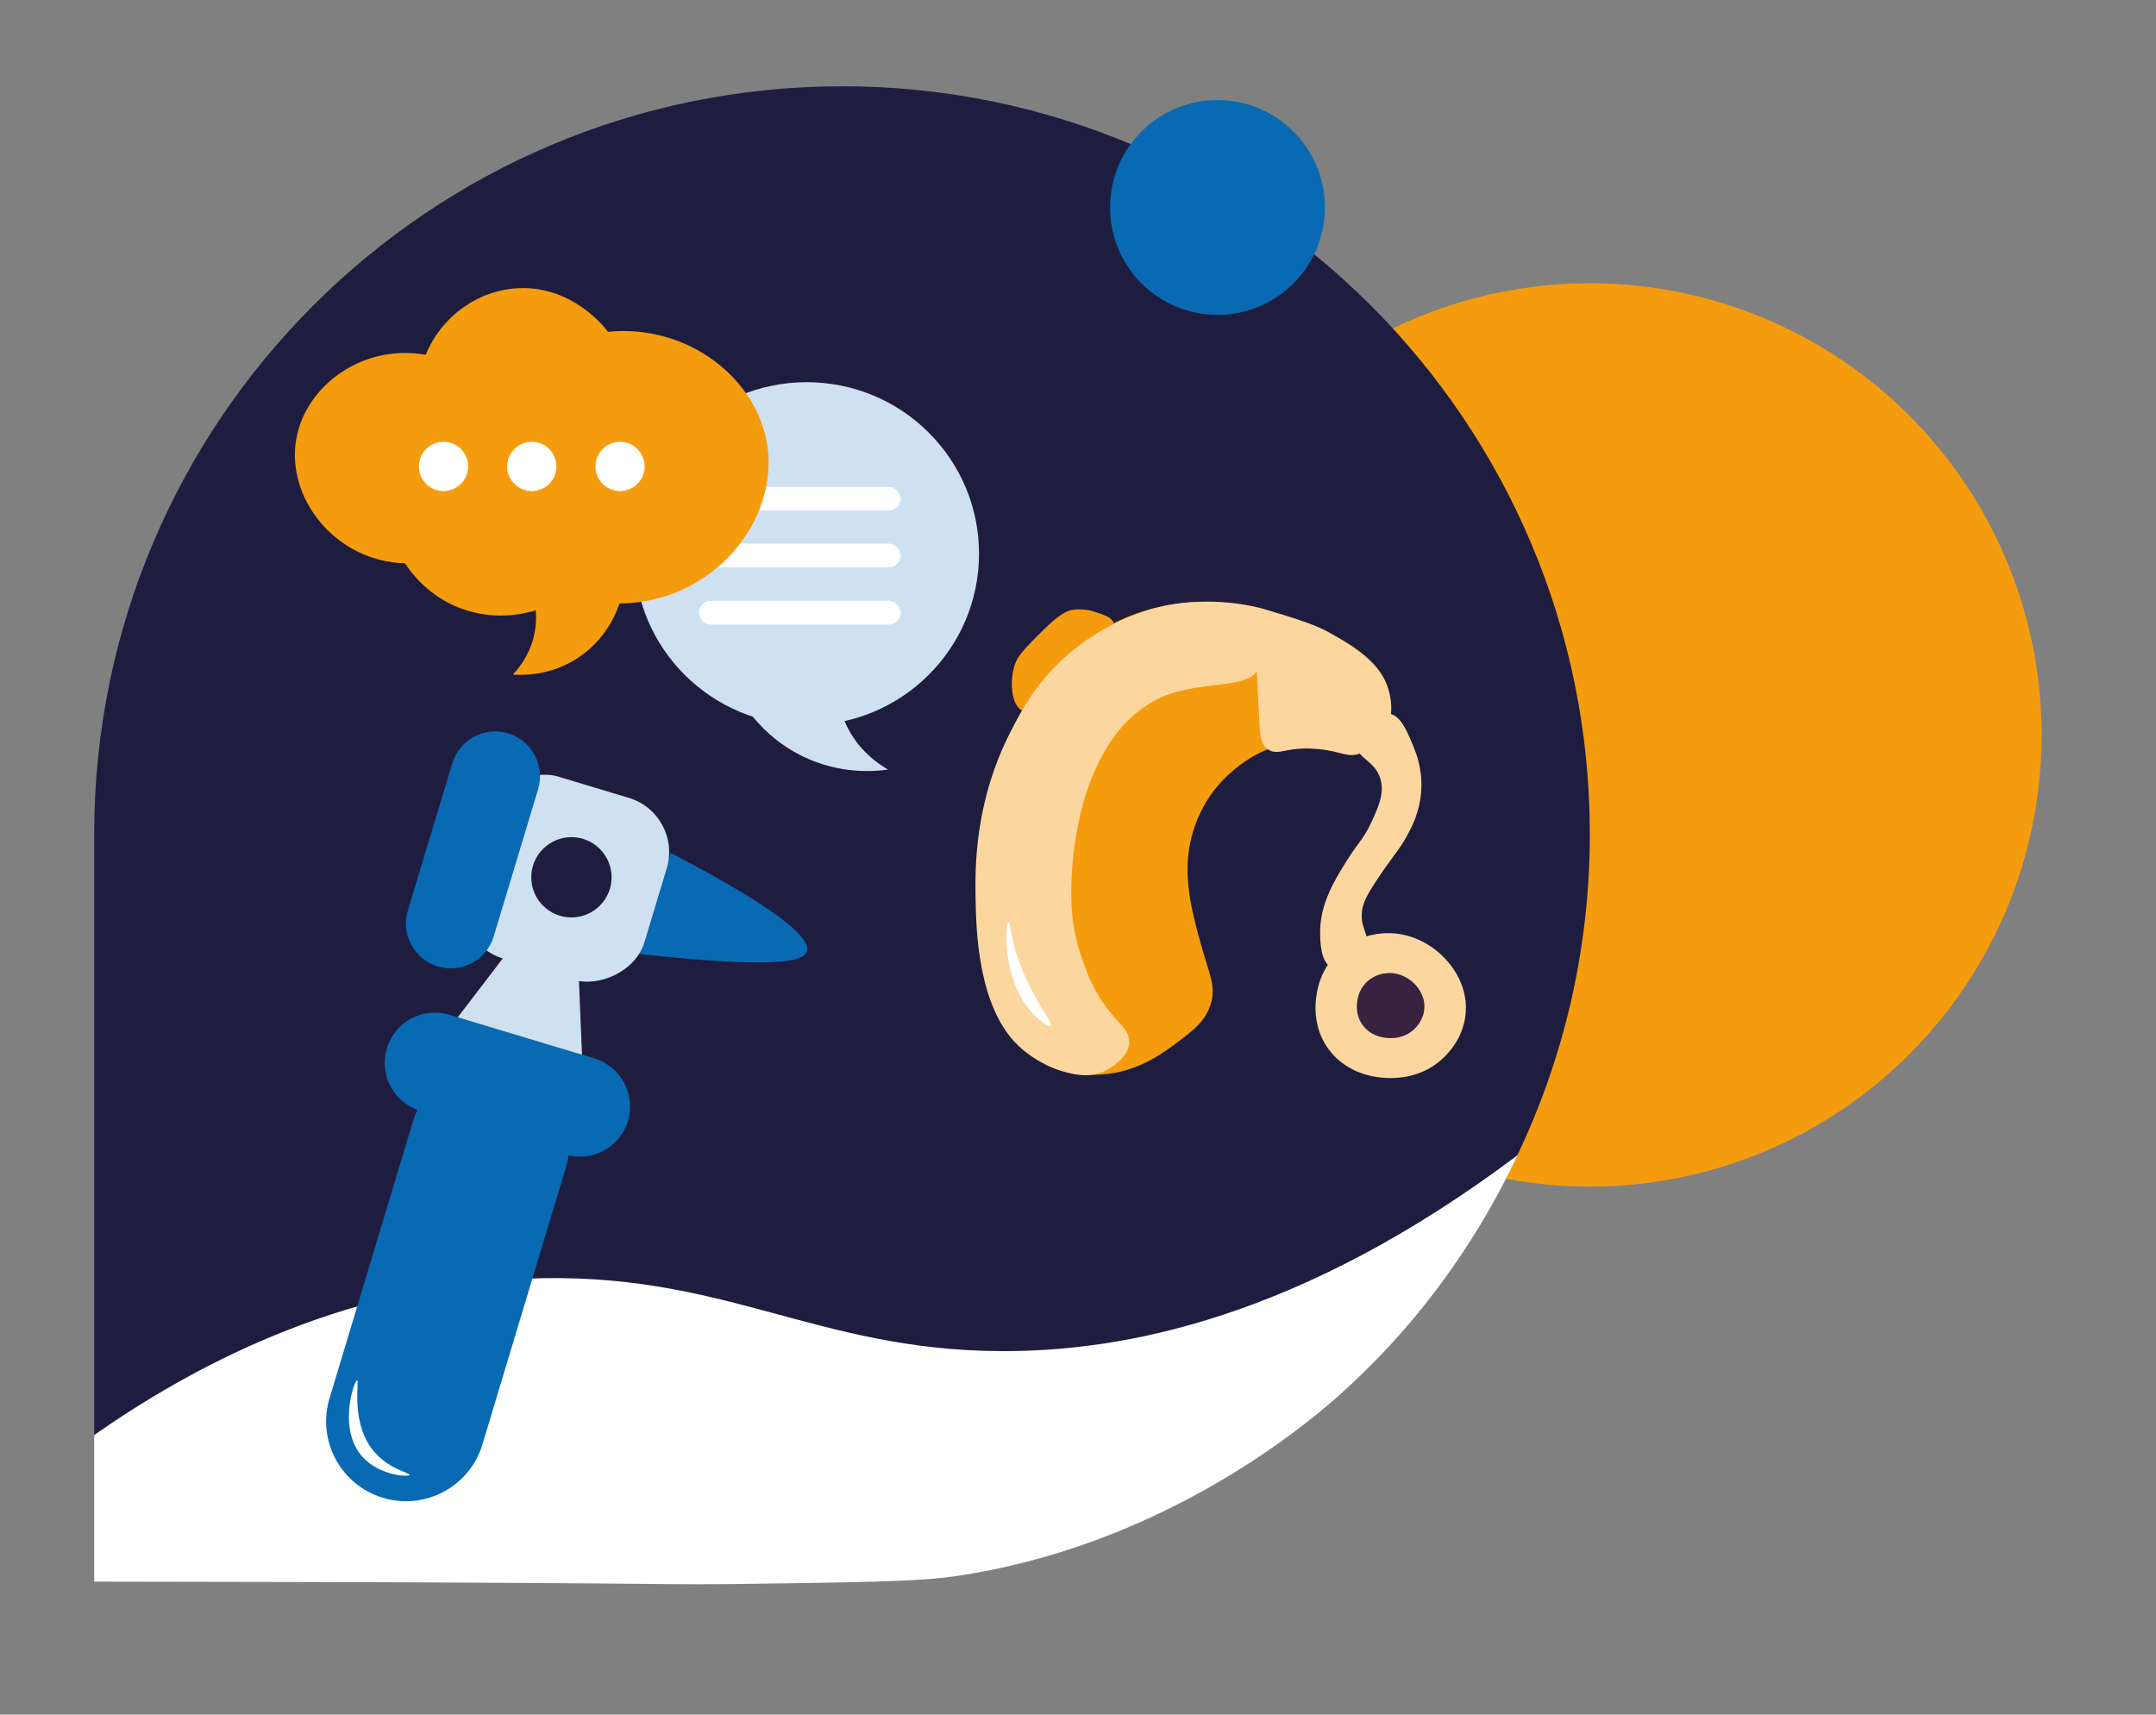 <svg xmlns="http://www.w3.org/2000/svg" id="Ebene_1" viewBox="0 0 365.08 290.39"><rect x="0" y="0" width="365.08" height="290.39" fill="#808080" stroke="none"/><defs><style>      .st0 {        fill: #fff;      }      .st1 {        fill: #086ab3;      }      .st2 {        fill: #fbd79f;      }      .st3 {        fill: #cfe1f0;      }      .st4 {        fill: #392140;      }      .st5 {        fill: #1f1d3f;      }      .st6 {        fill: #f59c0e;      }    </style></defs><circle class="st6" cx="269.21" cy="124.47" r="76.5"></circle><path class="st5" d="M142.58,14.61h0c69.89,0,126.63,56.74,126.63,126.63h0c0,19.46-4.4,37.9-12.26,54.39-20.36,42.7-63.94,69.11-114.37,69.11l-123.19,1.12-3.44-22.96v-101.65c0-69.89,56.74-126.63,126.63-126.63Z"></path><path class="st0" d="M15.95,243.04c15.95-11.14,41.2-25.1,73.03-26.47,33.49-1.44,48.79,12.16,80.68,12.26,20.43.06,50.4-5.42,87.32-33.19-5.42,11.5-14.74,26.95-30.54,40.95-5.8,5.14-30.18,25.48-65.07,30.41-6.23.88-16.58,1.01-37.28,1.28-8.8.11-9.98-.03-35.07-.19-13.32-.09-23.06-.11-39.71-.16-14.38-.04-33.36-.06-33.36-.06v-24.83Z"></path><circle class="st1" cx="206.16" cy="35.14" r="18.19"></circle><g><g><path class="st6" d="M173.08,120.34c-1.92-.99-2.14-5.13-1.22-7.84.51-1.5,1.82-2.81,4.44-5.44,3.28-3.29,4.59-3.64,5.23-3.76,1.85-.34,3.56.21,4.17.42,1.03.35,2.32.78,2.75,1.5,1.94,3.27-11.01,17.37-15.37,15.12Z"></path><path class="st2" d="M229.63,126.04c.12,2.51,3.27,2.71,4.15,6,.64,2.37-.35,4.61-1.6,7.29-1.33,2.86-2.07,3.16-4.13,6.44-2.1,3.34-4.57,7.38-4.51,12.29.02,1.39.07,5,1.98,5.8,1.94.82,5.31-1.48,5.86-4.01.38-1.78-.89-2.51-.79-4.97.05-1.26.35-2.41,1.88-4.8,2.88-4.5,3.92-5.43,5.16-7.47,1.19-1.96,2.88-4.98,3.05-9.08.14-3.45-.89-6.01-1.38-7.19-1.12-2.71-2.17-5.24-4.23-5.53-2.49-.36-5.55,2.69-5.43,5.22h-.01Z"></path><path class="st6" d="M175.59,116.68c2.03-2.67,7.18-9.28,16.69-12.72,9.14-3.3,16.96-1.75,20.57-.98,7.47,1.6,21.95,6.82,22.47,15.21.23,3.69-2.24,8-5.48,9.18-3.2,1.16-4.88-1.54-9.87-1.51-6,.04-10.44,3.99-11.77,5.18-5.35,4.77-6.57,10.88-6.86,12.77-.89,5.75.71,11.46,2.19,16.72,1.28,4.54,2.38,6.53,1.51,9.45-.89,3-3.18,4.7-5.89,6.71-2.38,1.77-7.06,5.31-13.84,5.34-1.3,0-4.68.02-8-1.62-8.66-4.28-10.26-16.59-11.18-23.67-1.43-10.99.88-19.52,2.07-23.76,1.4-4.97,2.94-10.46,7.38-16.32v.02Z"></path><path class="st2" d="M214.43,106.91c-1.7,1.75-.65,4.14-1.22,5.99-1.35,4.36-10.86,1.84-18.02,5.92-12.41,7.06-13.58,26.18-13.71,29.6-.11,2.81-.39,7.83,1.63,13.62.93,2.68,1.82,5.2,3.88,8.08,2.4,3.34,4.34,4.29,4.23,6.44-.15,2.96-4.04,4.78-4.23,4.87-2.82,1.28-5.55.45-7.46-.12,0,0-3.97-1.19-7.14-4.25-6.85-6.62-7.1-19.74-7.19-24.82-.1-5.35-.18-16.47,5.99-28.45,1.85-3.59,4.51-8.62,9.98-13.23,1.78-1.5,7.32-5.88,15.22-7.77.52-.12.91-.21,1.14-.25.78-.17,7.14-1.46,14.73.17,3.11.67,5.5,1.63,5.45,2.36-.05.65-1.96.48-3.29,1.85h.01Z"></path><path class="st2" d="M213.51,103.65c-1.63.93-1.08,3.85-.62,11.59.51,8.62.16,10.56,1.81,11.67,1.82,1.22,3.09-.56,8.47-.05,4,.37,4.83,1.5,7.07.78,3.33-1.07,4.71-4.57,4.82-4.84.96-2.53.37-4.8.11-5.74-1.25-4.51-5.14-6.93-8.98-9.28-2.78-1.71-4.8-2.34-8.85-3.61-2.67-.83-3.3-.81-3.82-.51h-.01Z"></path><path class="st2" d="M226.49,161.41c3.06-2.95,6.8-3.3,8.02-3.36,5.44-.25,9.04,3.16,9.73,3.84.78.76,4.31,4.25,3.96,9.52-.3,4.54-3.29,7.36-4.3,8.22-3.4,2.89-7.25,2.95-8.43,2.95-1.02,0-6.9,0-10.48-4.86-3.73-5.06-1.72-10.95-1.44-11.72.93-2.57,2.47-4.13,2.95-4.59h0Z"></path><path class="st4" d="M231.44,166.31c1.38-1.33,3.05-1.48,3.6-1.51,2.44-.11,4.06,1.42,4.37,1.72.35.34,1.94,1.91,1.78,4.28-.14,2.04-1.48,3.31-1.93,3.7-1.53,1.3-3.26,1.32-3.79,1.32-.46,0-3.1,0-4.71-2.19-1.68-2.27-.77-4.92-.65-5.26.42-1.15,1.11-1.86,1.32-2.06h0Z"></path></g><path class="st0" d="M170.78,156.2c.35-.05.3,3.8,3.05,9.74,2.09,4.51,4.54,7.49,4.09,7.86-.3.26-1.79-.89-2.84-1.95-5.54-5.65-4.87-15.56-4.31-15.64h0Z"></path></g><g><g><polygon class="st3" points="76.74 173.31 86.91 160 97.92 163.4 98.63 180.6 76.74 173.31"></polygon><path class="st1" d="M64.84,253.67h0c-7.15-2.15-11.2-9.7-9.04-16.85l14.12-46.87c2.15-7.15,9.7-11.2,16.85-9.04h0c7.15,2.15,11.2,9.7,9.04,16.85l-14.12,46.87c-2.15,7.15-9.7,11.2-16.85,9.04Z"></path><path class="st1" d="M108.1,161.53c5.44.63,17.61,1.92,24.39,1.29,1.61-.15,3.75-.49,4.15-1.7.13-.4.24-1.39-1.83-3.41-4.56-4.46-16.4-10.75-21.22-13.24l-5.49,17.06h0Z"></path><path class="st1" d="M85.92,162.38h0c4.69,0,8.5,3.81,8.5,8.5v25.64c0,4.69-3.81,8.5-8.5,8.5h0c-4.7,0-8.51-3.81-8.51-8.51v-25.63c0-4.69,3.81-8.5,8.5-8.5Z" transform="translate(-114.76 212.96) rotate(-73.23)"></path><rect class="st3" x="79.75" y="132.89" width="32.19" height="31.69" rx="9.57" ry="9.57" transform="translate(-74.22 197.59) rotate(-73.23)"></rect><circle class="st5" cx="96.76" cy="148.58" r="6.8"></circle><path class="st1" d="M74.14,163.68h0c-4.01-1.21-6.29-5.44-5.08-9.46l7.52-24.94c1.21-4.01,5.44-6.29,9.46-5.08h0c4.01,1.21,6.29,5.44,5.08,9.46l-7.52,24.94c-1.21,4.01-5.44,6.29-9.46,5.08Z"></path></g><path class="st0" d="M60.47,233.76c.46,0-1.3,7.56,3.15,12.4,2.53,2.75,5.86,3.32,5.75,3.64-.14.38-5.08.15-7.98-3.05-4.28-4.73-1.4-13-.93-12.98h0Z"></path></g><g><g><g><ellipse class="st3" cx="136.6" cy="93.78" rx="29.18" ry="29.05"></ellipse><path class="st3" d="M127.09,120.89c5.26.3,10.52.6,15.79.91.32.81.74,1.69,1.29,2.59,1.92,3.12,4.49,4.96,6.21,5.95-2.33.33-8.11.81-14.36-2.2-4.66-2.24-7.51-5.41-8.93-7.25Z"></path></g><rect class="st0" x="118.35" y="82.46" width="34.16" height="4.01" rx="2" ry="2"></rect><rect class="st0" x="118.35" y="92.07" width="34.16" height="4.01" rx="2" ry="2"></rect><rect class="st0" x="118.35" y="101.77" width="34.16" height="4.01" rx="2" ry="2"></rect></g><g><path class="st6" d="M72.09,60.07c2.72-6.55,8.87-10.95,15.72-11.26,9.19-.41,14.7,6.77,15.14,7.38,13.6-1.34,25.27,7.97,26.98,19.22,1.95,12.82-9.25,26.72-25.04,26.79-.45,1.37-2.18,6.1-7.18,9.32-4.7,3.02-9.38,2.84-10.87,2.72.96-1,2.68-3.08,3.49-6.21.49-1.87.49-3.51.39-4.66-1.55.48-7.4,2.08-13.78-.78-4.77-2.13-7.34-5.64-8.35-7.18-11.82-.35-20.12-11.01-18.44-20.96,1.55-9.15,11.29-16.27,21.93-14.36v-.02Z"></path><circle class="st0" cx="75.1" cy="79" r="4.17"></circle><circle class="st0" cx="90.05" cy="79" r="4.17"></circle><circle class="st0" cx="104.99" cy="79" r="4.17"></circle></g></g></svg>